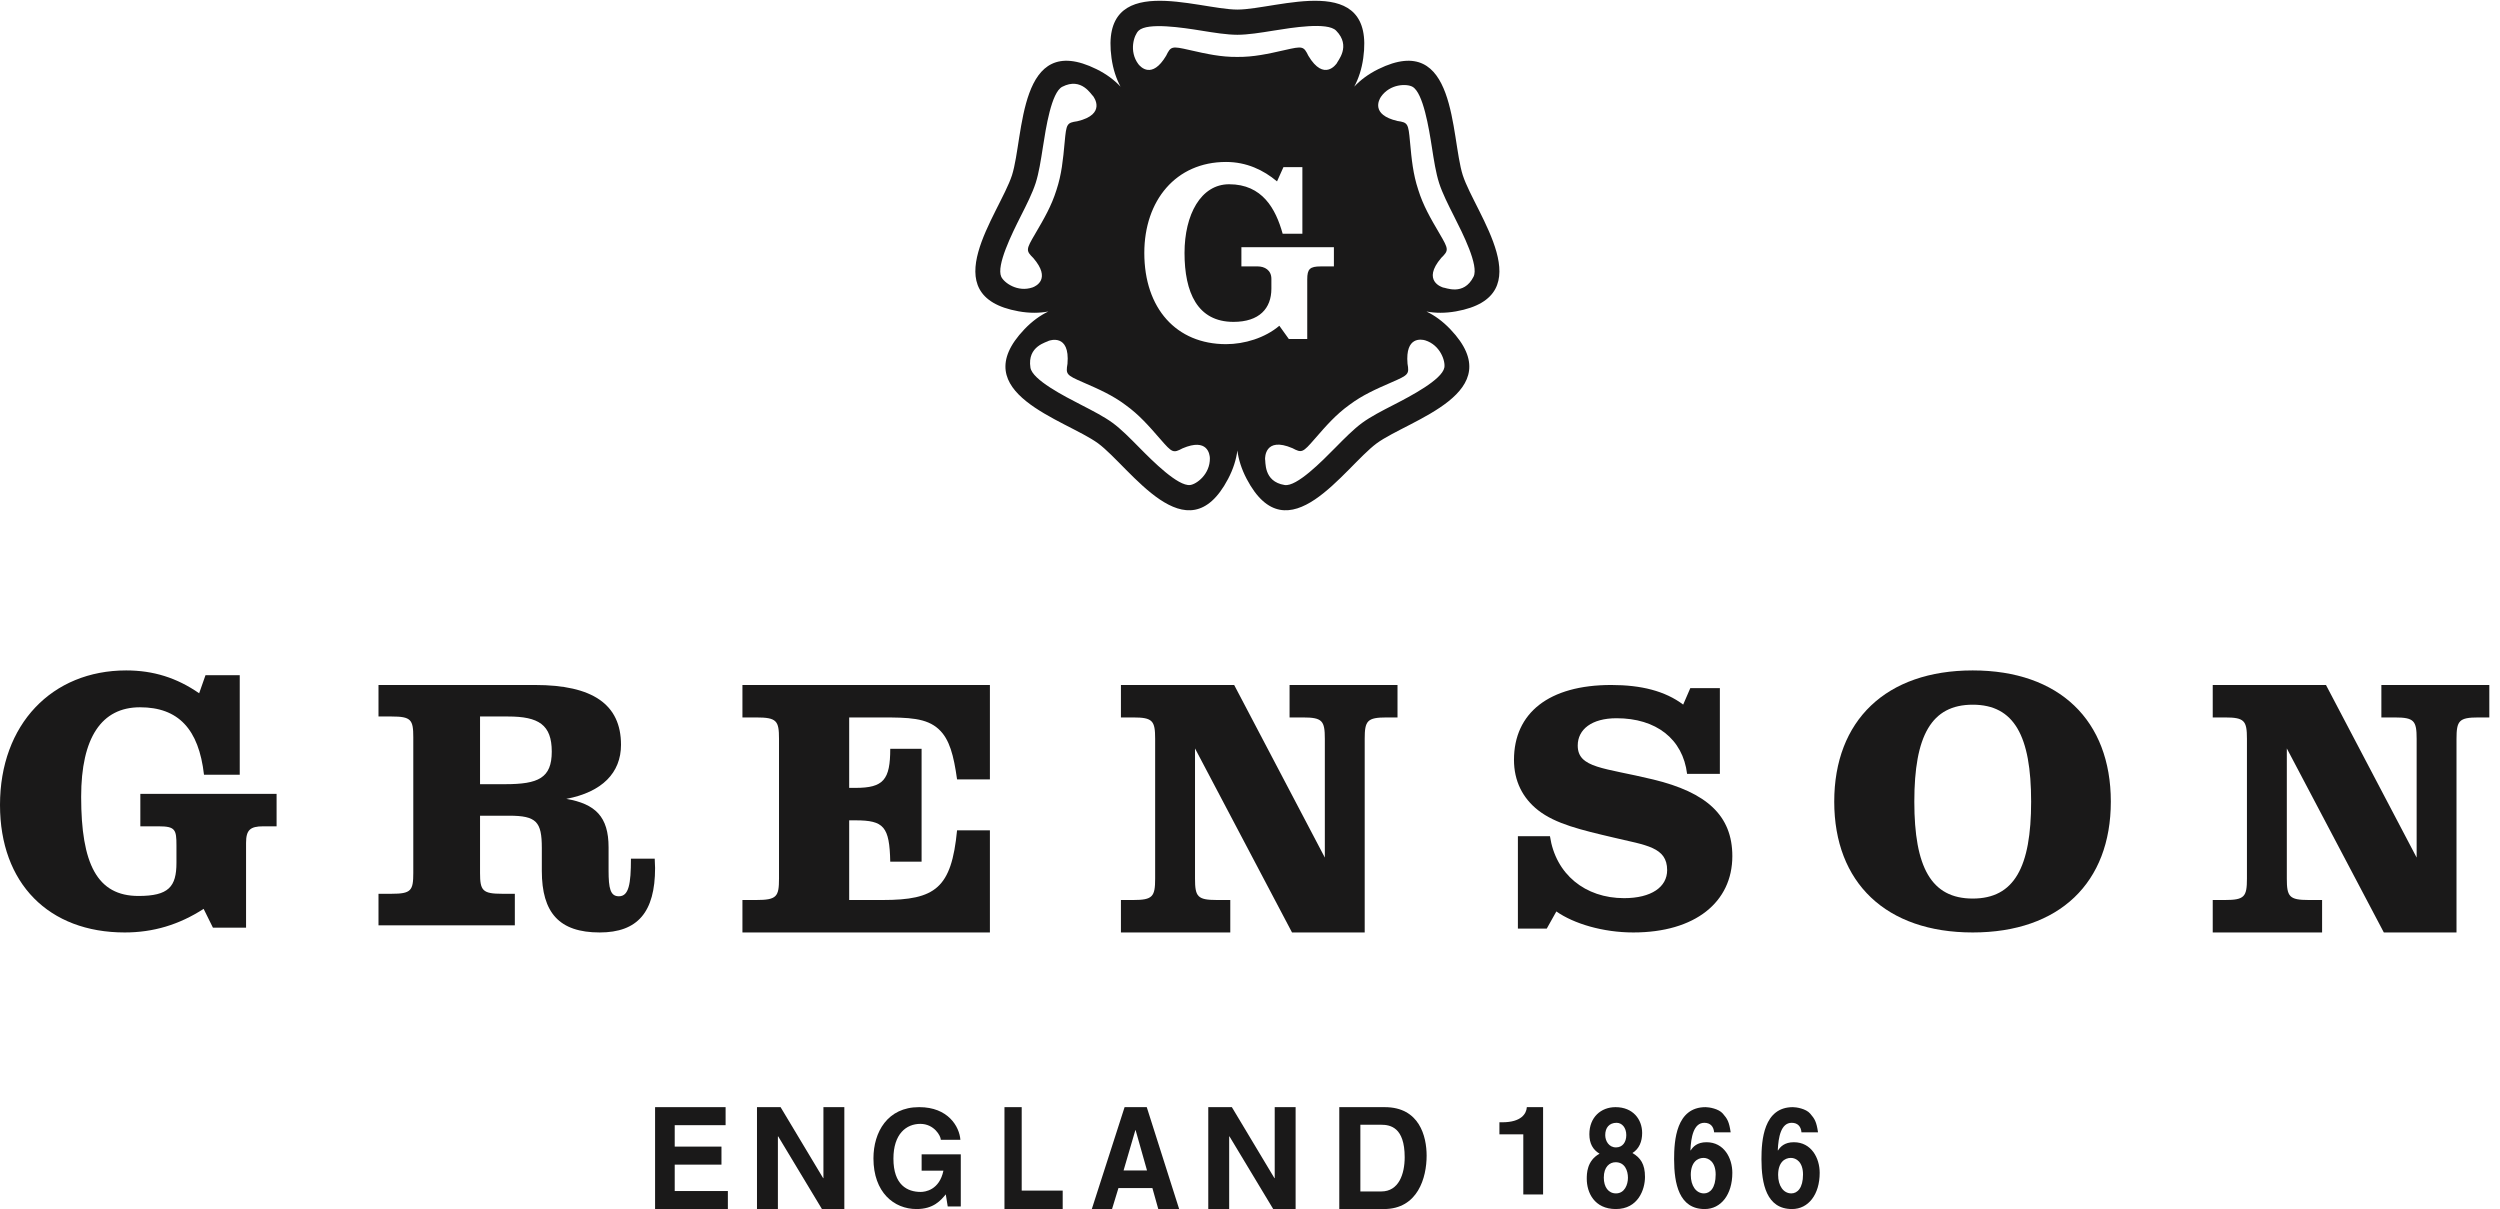 <?xml version="1.0" encoding="UTF-8"?>
<svg width="184px" height="89px" viewBox="0 0 184 89" version="1.1" xmlns="http://www.w3.org/2000/svg" xmlns:xlink="http://www.w3.org/1999/xlink">
    <title>48B6A8C4-DFC8-408A-8054-9590CB2E45E3</title>
    <defs>
        <filter id="filter-1">
            <feColorMatrix in="SourceGraphic" type="matrix" values="0 0 0 0 0 0 0 0 0 0 0 0 0 0 0 0 0 0 1 0"></feColorMatrix>
        </filter>
    </defs>
    <g id="01-PDP" stroke="none" stroke-width="1" fill="none" fill-rule="evenodd">
        <g id="D_01_PDP_01_V2" transform="translate(-628, -58)">
            <g id="GRENSON_black" transform="translate(0, 38)" filter="url(#filter-1)">
                <g transform="translate(628, 20)">
                    <path d="M14.987,66.893 C13.179,68.059 11.288,68.629 9.179,68.629 C3.589,68.629 0,65.021 0,59.244 C0,53.304 3.836,49.343 9.288,49.343 C11.288,49.343 13.014,49.886 14.658,51.025 L15.124,49.696 L17.645,49.696 L17.645,57.02 L15.014,57.02 C14.631,53.656 13.124,52.056 10.302,52.056 C7.48,52.056 5.973,54.28 5.973,58.647 C5.973,63.584 7.151,65.943 10.192,65.943 C12.412,65.943 12.987,65.266 12.987,63.502 L12.987,62.227 C12.987,61.061 12.905,60.817 11.672,60.817 L10.329,60.817 L10.329,58.43 L20.357,58.43 L20.357,60.817 L19.371,60.817 C18.412,60.817 18.11,61.088 18.11,62.038 L18.11,68.276 L15.672,68.276 L14.987,66.893 Z" id="Fill-1" fill="#1A1919"></path>
                    <path d="M37.186,57.716 C39.617,57.716 40.61,57.268 40.61,55.318 C40.61,53.341 39.643,52.734 37.395,52.734 L35.331,52.734 L35.331,57.716 L37.186,57.716 Z M36.951,65.782 L37.892,65.782 L37.892,68.102 L27.857,68.102 L27.857,65.782 L28.824,65.782 C30.261,65.782 30.418,65.545 30.418,64.253 L30.418,54.264 C30.418,52.972 30.261,52.734 28.824,52.734 L27.857,52.734 L27.857,50.415 L39.382,50.415 C43.615,50.415 45.706,51.839 45.706,54.817 C45.706,56.873 44.321,58.296 41.681,58.797 C43.824,59.166 44.791,60.115 44.791,62.356 L44.791,64.069 C44.791,65.387 44.922,65.967 45.549,65.967 C46.28,65.967 46.437,65.071 46.437,63.199 L48.188,63.199 C48.188,63.436 48.214,63.674 48.214,63.884 C48.214,67.127 46.934,68.629 44.138,68.629 C41.159,68.629 39.878,67.179 39.878,64.096 L39.878,62.408 C39.878,60.484 39.486,60.036 37.474,60.036 L35.331,60.036 L35.331,64.253 C35.331,65.545 35.514,65.782 36.951,65.782 L36.951,65.782 Z" id="Fill-3" fill="#1A1919"></path>
                    <path d="M54.643,66.24 L55.659,66.24 C57.17,66.24 57.335,65.996 57.335,64.666 L57.335,54.378 C57.335,53.048 57.17,52.804 55.659,52.804 L54.643,52.804 L54.643,50.415 L72.857,50.415 L72.857,57.364 L70.44,57.364 C70.192,55.599 69.89,54.405 69.093,53.672 C68.187,52.831 66.868,52.804 64.89,52.804 L62.5,52.804 L62.5,57.988 L62.967,57.988 C65.027,57.988 65.522,57.391 65.522,55.111 L67.829,55.111 L67.829,63.417 L65.522,63.417 C65.467,60.838 65.055,60.377 62.967,60.377 L62.5,60.377 L62.5,66.24 L64.973,66.24 C68.846,66.24 70.027,65.372 70.44,61.11 L72.857,61.11 L72.857,68.629 L54.643,68.629 L54.643,66.24 Z" id="Fill-5" fill="#1A1919"></path>
                    <path d="M83.409,52.804 L82.5,52.804 L82.5,50.415 L90.835,50.415 L97.508,63.118 L97.508,54.378 C97.508,53.048 97.326,52.804 95.898,52.804 L94.912,52.804 L94.912,50.415 L102.857,50.415 L102.857,52.804 L102.052,52.804 C100.624,52.804 100.442,53.048 100.442,54.378 L100.442,68.629 L95.093,68.629 L87.953,55.084 L87.953,64.666 C87.953,65.996 88.135,66.24 89.563,66.24 L90.549,66.24 L90.549,68.629 L82.5,68.629 L82.5,66.24 L83.409,66.24 C84.837,66.24 85.019,65.996 85.019,64.666 L85.019,54.378 C85.019,53.048 84.837,52.804 83.409,52.804" id="Fill-7" fill="#1A1919"></path>
                    <path d="M111.717,68.345 L111.717,61.544 L114.077,61.544 C114.496,64.352 116.672,66.104 119.53,66.104 C121.548,66.104 122.702,65.28 122.702,64.043 C122.702,62.343 121.155,62.214 118.769,61.647 C116.358,61.08 114.496,60.642 113.211,59.638 C112.058,58.736 111.429,57.473 111.429,55.928 C111.429,52.475 113.998,50.415 118.586,50.415 C120.788,50.415 122.545,50.853 123.882,51.858 L124.406,50.647 L126.582,50.647 L126.582,56.959 L124.17,56.959 C123.855,54.382 121.89,52.862 118.979,52.862 C117.144,52.862 116.121,53.687 116.121,54.872 C116.121,56.546 118.062,56.495 121.679,57.371 C125.612,58.324 127.5,60.024 127.5,63.012 C127.5,66.388 124.773,68.629 120.211,68.629 C117.983,68.629 115.833,67.985 114.548,67.083 L113.841,68.345 L111.717,68.345 Z" id="Fill-9" fill="#1A1919"></path>
                    <path d="M145.192,66.134 C148.247,66.134 149.491,63.828 149.491,59 C149.491,54.172 148.247,51.866 145.192,51.866 C142.137,51.866 140.894,54.172 140.894,59 C140.894,63.828 142.137,66.134 145.192,66.134 M145.192,49.343 C151.572,49.343 155.357,53.032 155.357,59 C155.357,64.968 151.572,68.629 145.192,68.629 C138.812,68.629 135,64.968 135,59 C135,53.032 138.812,49.343 145.192,49.343" id="Fill-11" fill="#1A1919"></path>
                    <path d="M163.766,52.804 L162.857,52.804 L162.857,50.415 L171.192,50.415 L177.865,63.118 L177.865,54.378 C177.865,53.048 177.684,52.804 176.255,52.804 L175.269,52.804 L175.269,50.415 L183.214,50.415 L183.214,52.804 L182.409,52.804 C180.981,52.804 180.799,53.048 180.799,54.378 L180.799,68.629 L175.45,68.629 L168.31,55.084 L168.31,64.666 C168.31,65.996 168.492,66.24 169.92,66.24 L170.906,66.24 L170.906,68.629 L162.857,68.629 L162.857,66.24 L163.766,66.24 C165.194,66.24 165.375,65.996 165.375,64.666 L165.375,54.378 C165.375,53.048 165.194,52.804 163.766,52.804" id="Fill-13" fill="#1A1919"></path>
                    <polygon id="Fill-15" fill="#1A1919" points="53.404 82.813 49.659 82.813 49.659 84.39 53.1 84.39 53.1 85.717 49.659 85.717 49.659 87.66 53.571 87.66 53.571 88.986 48.214 88.986 48.214 81.486 53.404 81.486"></polygon>
                    <polygon id="Fill-17" fill="#1A1919" points="60.604 81.486 62.143 81.486 62.143 88.986 60.495 88.986 57.275 83.638 57.253 83.638 57.253 88.986 55.714 88.986 55.714 81.486 57.451 81.486 60.582 86.709 60.604 86.709"></polygon>
                    <path d="M67.832,84.959 L70.714,84.959 L70.714,88.798 L69.753,88.798 L69.609,87.905 C69.244,88.342 68.716,88.986 67.457,88.986 C65.795,88.986 64.286,87.756 64.286,85.256 C64.286,83.322 65.324,81.486 67.639,81.486 L67.659,81.486 C69.773,81.486 70.609,82.905 70.685,83.887 L69.244,83.887 C69.244,83.609 68.754,82.717 67.736,82.717 C66.707,82.717 65.756,83.451 65.756,85.276 C65.756,87.221 66.784,87.726 67.764,87.726 C68.082,87.726 69.139,87.598 69.436,86.159 L67.832,86.159 L67.832,84.959 Z" id="Fill-19" fill="#1A1919"></path>
                    <polygon id="Fill-21" fill="#1A1919" points="75.197 87.628 78.214 87.628 78.214 88.986 73.929 88.986 73.929 81.486 75.197 81.486"></polygon>
                    <path d="M82.695,86.145 L84.42,86.145 L83.581,83.178 L83.562,83.178 L82.695,86.145 Z M81.846,88.986 L80.357,88.986 L82.77,81.486 L84.401,81.486 L86.786,88.986 L85.249,88.986 L84.816,87.44 L82.318,87.44 L81.846,88.986 Z" id="Fill-23" fill="#1A1919"></path>
                    <polygon id="Fill-25" fill="#1A1919" points="93.819 81.486 95.357 81.486 95.357 88.986 93.709 88.986 90.489 83.638 90.467 83.638 90.467 88.986 88.929 88.986 88.929 81.486 90.665 81.486 93.796 86.709 93.819 86.709"></polygon>
                    <path d="M100.123,87.691 L101.664,87.691 C102.952,87.691 103.385,86.406 103.385,85.174 C103.385,82.959 102.319,82.781 101.643,82.781 L100.123,82.781 L100.123,87.691 Z M98.571,81.486 L101.917,81.486 C104.472,81.486 105,83.638 105,85.059 C105,86.667 104.356,88.986 101.854,88.986 L98.571,88.986 L98.571,81.486 Z" id="Fill-27" fill="#1A1919"></path>
                    <path d="M110.357,82.6 L110.565,82.6 C111.97,82.6 112.344,81.966 112.375,81.486 L113.571,81.486 L113.571,87.915 L112.115,87.915 L112.115,83.487 L110.357,83.487 L110.357,82.6 Z" id="Fill-29" fill="#1A1919"></path>
                    <path d="M119.695,83.544 C119.695,82.988 119.373,82.638 118.981,82.638 C118.432,82.638 118.145,83.009 118.145,83.544 C118.145,83.976 118.415,84.449 118.937,84.449 C119.416,84.449 119.695,84.068 119.695,83.544 M118.911,85.54 C118.467,85.54 118.04,85.879 118.04,86.672 C118.04,87.371 118.38,87.834 118.937,87.834 C119.573,87.834 119.817,87.186 119.817,86.682 C119.817,86.168 119.591,85.54 118.911,85.54 M118.929,88.986 C117.335,88.986 116.786,87.762 116.786,86.764 C116.786,86.394 116.786,85.427 117.727,84.912 C117.239,84.624 116.977,84.161 116.977,83.482 C116.977,82.237 117.822,81.486 118.903,81.486 C120.183,81.486 120.862,82.381 120.862,83.389 C120.862,84.017 120.645,84.552 120.148,84.861 C120.741,85.211 121.071,85.674 121.071,86.62 C121.071,87.546 120.566,88.986 118.929,88.986" id="Fill-31" fill="#1A1919"></path>
                    <path d="M125.379,85.221 C124.915,85.221 124.442,85.56 124.442,86.476 C124.442,87.268 124.827,87.834 125.414,87.834 C125.861,87.834 126.273,87.433 126.273,86.445 C126.273,85.519 125.765,85.221 125.379,85.221 L125.379,85.221 Z M126.159,83.338 C126.124,82.926 125.896,82.638 125.44,82.638 C124.643,82.638 124.459,83.708 124.415,84.655 L124.433,84.675 C124.599,84.408 124.906,84.068 125.598,84.068 C126.887,84.068 127.5,85.231 127.5,86.322 C127.5,87.917 126.667,88.986 125.467,88.986 C123.583,88.986 123.214,87.134 123.214,85.313 C123.214,83.925 123.372,81.486 125.528,81.486 C125.782,81.486 126.492,81.599 126.799,81.959 C127.141,82.35 127.263,82.566 127.377,83.338 L126.159,83.338 Z" id="Fill-33" fill="#1A1919"></path>
                    <path d="M131.808,85.221 C131.343,85.221 130.87,85.56 130.87,86.476 C130.87,87.268 131.256,87.834 131.843,87.834 C132.29,87.834 132.702,87.433 132.702,86.445 C132.702,85.519 132.194,85.221 131.808,85.221 L131.808,85.221 Z M132.588,83.338 C132.553,82.926 132.325,82.638 131.869,82.638 C131.072,82.638 130.888,83.708 130.844,84.655 L130.861,84.675 C131.028,84.408 131.335,84.068 132.027,84.068 C133.315,84.068 133.929,85.231 133.929,86.322 C133.929,87.917 133.096,88.986 131.895,88.986 C130.011,88.986 129.643,87.134 129.643,85.313 C129.643,83.925 129.801,81.486 131.957,81.486 C132.211,81.486 132.921,81.599 133.227,81.959 C133.569,82.35 133.692,82.566 133.806,83.338 L132.588,83.338 Z" id="Fill-35" fill="#1A1919"></path>
                    <path d="M106.081,18.974 C106.639,18.425 106.626,18.348 105.952,17.198 C105.277,16.048 104.743,15.125 104.384,13.973 C104.384,13.971 104.382,13.969 104.382,13.966 C104.381,13.964 104.381,13.962 104.38,13.959 C104.001,12.814 103.896,11.75 103.774,10.418 C103.652,9.086 103.618,9.016 102.847,8.904 C100.886,8.442 101.489,7.349 101.636,7.127 C102.312,6.151 103.552,6.154 103.962,6.388 C104.746,6.833 105.167,9.426 105.386,10.832 C105.537,11.804 105.679,12.722 105.917,13.467 L105.92,13.478 C106.162,14.222 106.579,15.049 107.021,15.925 C107.662,17.193 108.861,19.557 108.452,20.367 C107.723,21.815 106.38,21.154 106.178,21.155 C106.178,21.152 106.18,21.15 106.18,21.148 C106.18,21.148 104.61,20.693 106.081,18.974 M106.303,27.058 C106.127,27.949 103.819,29.155 102.564,29.801 C101.697,30.246 100.879,30.667 100.252,31.126 L100.242,31.133 C99.618,31.595 98.969,32.252 98.282,32.948 C97.288,33.956 95.437,35.84 94.549,35.697 C92.962,35.444 93.169,33.947 93.105,33.753 C93.108,33.753 93.11,33.754 93.112,33.753 C93.112,33.753 93.055,32.101 95.125,32.986 C95.814,33.353 95.882,33.317 96.755,32.313 C97.628,31.308 98.33,30.509 99.302,29.808 C99.304,29.807 99.306,29.805 99.308,29.803 C99.31,29.802 99.312,29.801 99.314,29.799 C100.274,29.081 101.242,28.651 102.456,28.123 C103.67,27.593 103.725,27.539 103.593,26.763 C103.421,24.732 104.634,24.975 104.889,25.047 C106.015,25.397 106.396,26.591 106.303,27.058 M90.236,25.33 C86.578,25.33 84.221,22.698 84.221,18.616 C84.221,14.763 86.54,11.92 90.236,11.92 C91.745,11.92 92.99,12.512 93.989,13.351 L94.461,12.302 L95.855,12.302 L95.855,17.204 L94.404,17.204 C93.895,15.373 92.914,13.561 90.462,13.561 C88.388,13.561 87.181,15.793 87.181,18.616 C87.181,21.515 88.124,23.69 90.783,23.69 C92.688,23.69 93.574,22.698 93.574,21.248 L93.574,20.523 C93.574,19.875 93.065,19.608 92.575,19.608 L91.367,19.608 L91.367,18.196 L98.175,18.196 L98.175,19.608 L97.213,19.608 C96.403,19.608 96.213,19.799 96.213,20.561 L96.213,24.949 L94.856,24.949 L94.159,23.976 C93.102,24.873 91.594,25.33 90.236,25.33 M87.594,35.697 C86.701,35.803 84.854,33.956 83.86,32.948 C83.173,32.252 82.525,31.594 81.9,31.132 L81.89,31.125 C81.262,30.667 80.444,30.246 79.578,29.8 C78.323,29.155 75.98,27.956 75.84,27.058 C75.588,25.453 77.058,25.189 77.222,25.068 C77.223,25.07 77.222,25.072 77.223,25.074 C77.223,25.074 78.759,24.509 78.567,26.775 C78.434,27.551 78.489,27.605 79.703,28.135 C80.918,28.664 81.886,29.093 82.845,29.811 C82.847,29.813 82.849,29.814 82.851,29.815 C82.853,29.817 82.855,29.819 82.857,29.82 C83.829,30.521 84.532,31.32 85.404,32.324 C86.277,33.329 86.345,33.366 87.034,32.998 C88.889,32.205 89.036,33.448 89.047,33.716 C89.067,34.907 88.061,35.642 87.594,35.697 M76.055,18.994 C77.374,20.534 76.251,21.06 76.003,21.152 C74.889,21.539 73.887,20.799 73.691,20.366 C73.315,19.54 74.482,17.192 75.121,15.924 C75.564,15.048 75.981,14.221 76.223,13.477 L76.227,13.466 C76.463,12.72 76.606,11.803 76.757,10.831 C76.976,9.425 77.379,6.8 78.181,6.387 C79.612,5.649 80.314,6.983 80.478,7.102 C80.476,7.104 80.474,7.104 80.473,7.106 C80.473,7.106 81.479,8.408 79.289,8.924 C78.518,9.037 78.485,9.106 78.362,10.438 C78.24,11.77 78.135,12.834 77.757,13.979 C77.756,13.981 77.756,13.983 77.755,13.986 C77.754,13.988 77.753,13.99 77.752,13.993 C77.393,15.145 76.86,16.067 76.185,17.218 C75.51,18.368 75.497,18.444 76.055,18.994 M83.807,2.252 C84.468,1.636 87.035,2.032 88.425,2.256 C89.385,2.411 90.292,2.557 91.066,2.56 L91.077,2.56 C91.852,2.557 92.759,2.411 93.719,2.256 C95.108,2.032 97.701,1.609 98.336,2.252 C99.472,3.401 98.436,4.489 98.374,4.684 C98.372,4.682 98.371,4.681 98.369,4.679 C98.369,4.679 97.455,6.05 96.294,4.103 C95.95,3.396 95.875,3.385 94.585,3.679 C93.295,3.973 92.262,4.201 91.068,4.19 C91.066,4.19 91.064,4.19 91.061,4.19 C91.058,4.19 91.056,4.19 91.054,4.19 C89.86,4.201 88.828,3.973 87.538,3.679 C86.247,3.385 86.172,3.396 85.828,4.103 C84.788,5.847 83.946,4.93 83.782,4.719 C83.074,3.767 83.46,2.575 83.807,2.252 M107.166,22.916 C113.517,21.782 108.583,15.74 107.662,12.9 L107.661,12.899 C106.757,10.053 107.238,2.231 101.441,5.09 C100.711,5.45 100.131,5.888 99.672,6.377 C99.99,5.785 100.222,5.091 100.335,4.277 C101.232,-2.184 94.027,0.696 91.072,0.705 L91.071,0.705 C88.116,0.696 80.911,-2.184 81.808,4.277 C81.921,5.091 82.153,5.785 82.471,6.377 C82.012,5.888 81.432,5.45 80.702,5.09 C74.905,2.23 75.386,10.053 74.482,12.899 L74.482,12.899 C73.559,15.739 68.626,21.782 74.977,22.915 C75.777,23.058 76.501,23.049 77.156,22.926 C76.554,23.216 75.963,23.64 75.399,24.231 C70.919,28.924 78.421,30.879 80.817,32.629 L80.818,32.629 C83.203,34.394 87.359,41.008 90.387,35.247 C90.768,34.522 90.984,33.823 91.071,33.155 C91.157,33.823 91.374,34.522 91.755,35.248 C94.783,41.008 98.939,34.394 101.324,32.63 L101.324,32.629 C103.721,30.879 111.223,28.925 106.743,24.231 C106.179,23.64 105.589,23.217 104.987,22.927 C105.642,23.049 106.367,23.058 107.166,22.916" id="Fill-37" fill="#1A1919"></path>
                </g>
            </g>
        </g>
    </g>
</svg>